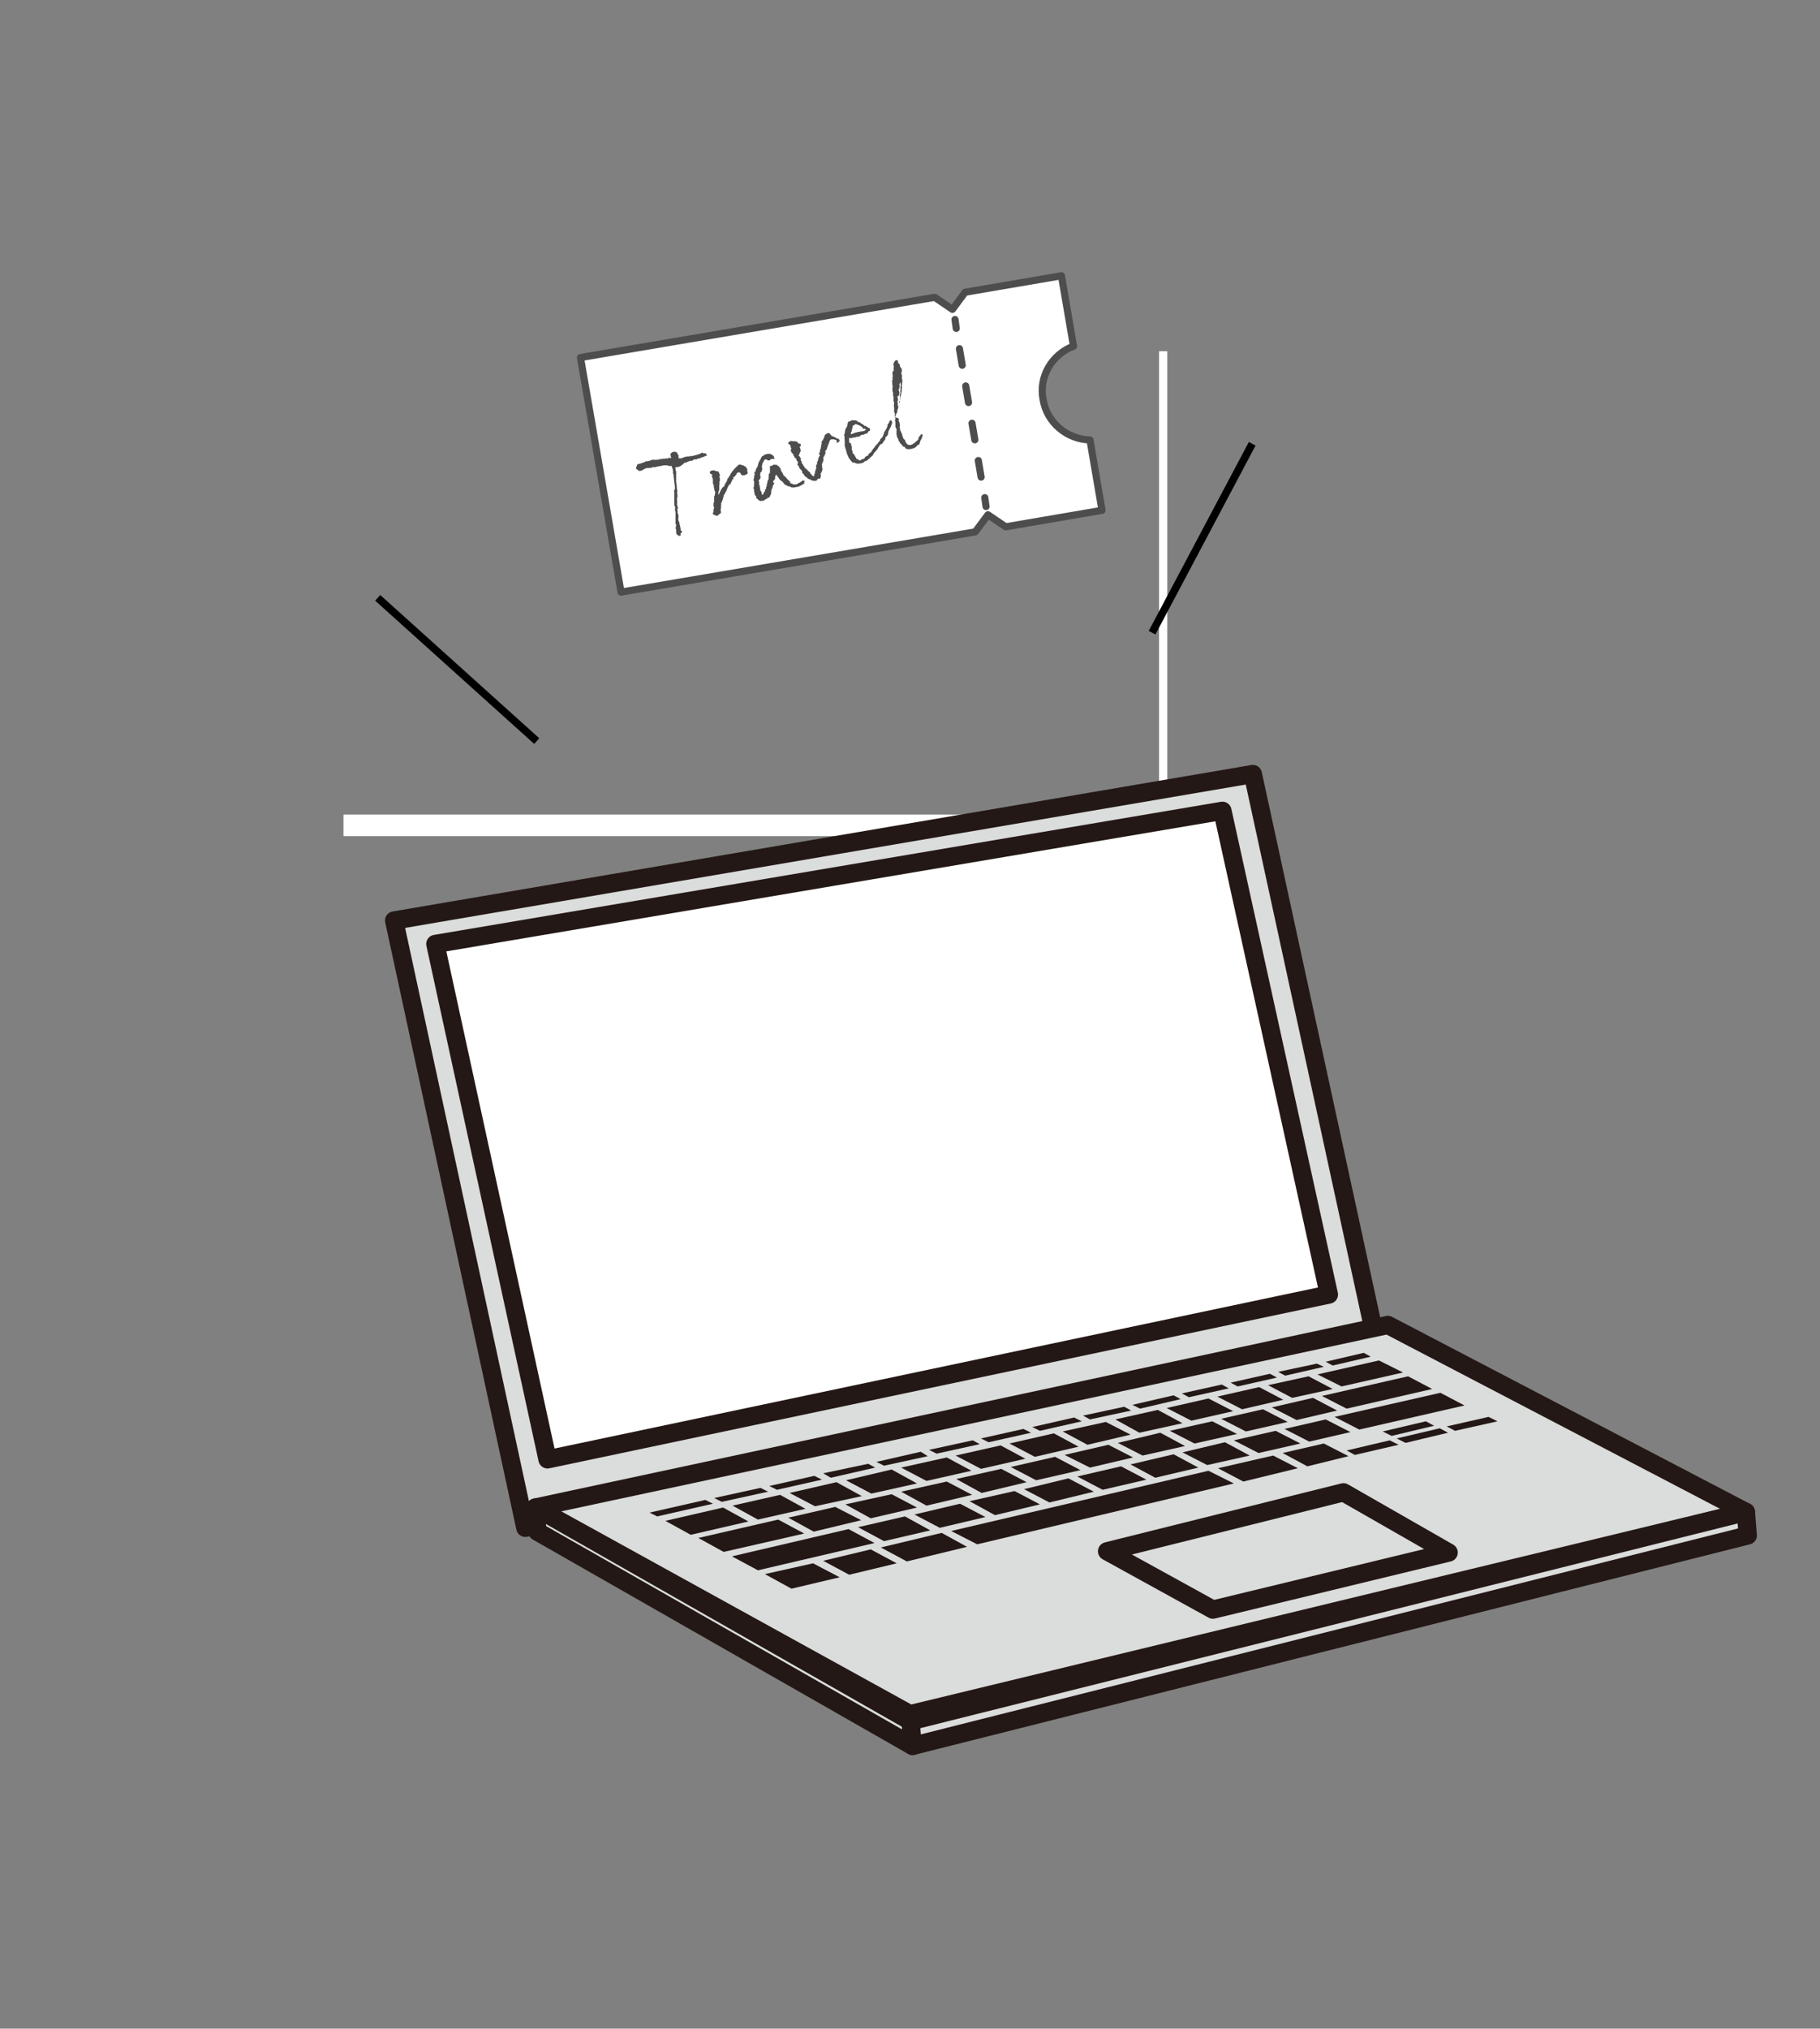 <?xml version="1.0" encoding="utf-8"?>
<!-- Generator: Adobe Illustrator 26.0.3, SVG Export Plug-In . SVG Version: 6.00 Build 0)  -->
<svg version="1.1" id="レイヤー_1" xmlns="http://www.w3.org/2000/svg" xmlns:xlink="http://www.w3.org/1999/xlink" x="0px"
	 y="0px" width="287.2px" height="320px" viewBox="0 0 287.2 320" style="enable-background:new 0 0 287.2 320;"
	 xml:space="preserve">
<rect x="0" y="0" width="287.2" height="320" fill="#808080" stroke="none"/>
<style type="text/css">
	.st0{fill:#FFFFFF;}
	.st1{fill:#FFFFFF;stroke:#4D4D4D;stroke-width:1.125;stroke-linejoin:round;stroke-miterlimit:10;}
	.st2{fill:none;stroke:#4D4D4D;stroke-width:1.125;stroke-linecap:round;stroke-linejoin:round;}
	.st3{fill:none;stroke:#4D4D4D;stroke-width:1.125;stroke-linecap:round;stroke-linejoin:round;stroke-dasharray:2.651,3.314;}
	.st4{fill:#4D4D4D;}
	.st5{fill:none;stroke:#000000;stroke-width:1.2;stroke-miterlimit:10;}
	
		.st6{fill-rule:evenodd;clip-rule:evenodd;fill:#DBDCDC;stroke:#231815;stroke-width:2.886;stroke-linecap:round;stroke-linejoin:round;stroke-miterlimit:10;}
	
		.st7{fill-rule:evenodd;clip-rule:evenodd;fill:#FFFFFF;stroke:#231815;stroke-width:2.886;stroke-linecap:round;stroke-linejoin:round;stroke-miterlimit:10;}
	.st8{fill:#231815;}
</style>
<g>
	<path class="st0" d="M54.2,128.5h126.5c1.2,0,2.2-1,2.2-2.2V55.4h1.3v76.5h-130V128.5z"/>
	<g>
		<g>
			<path class="st1" d="M169.4,54.6l-1.9-11.1l-15.2,2.6l-2,2.7l-2.8-1.9l-55.9,9.5L98,93.4l55.9-9.5l2-2.7l2.8,1.9l15.2-2.6
				l-1.9-11.1c-3.6-0.1-6.8-2.7-7.4-6.4C163.9,59.4,166,55.9,169.4,54.6z"/>
			<g>
				<line class="st0" x1="150.7" y1="50.4" x2="155.6" y2="79.9"/>
				<g>
					<line class="st2" x1="150.7" y1="50.4" x2="150.9" y2="51.8"/>
					<line class="st3" x1="151.4" y1="55" x2="155.1" y2="76.9"/>
					<line class="st2" x1="155.4" y1="78.5" x2="155.6" y2="79.9"/>
				</g>
			</g>
		</g>
		<g>
			<path class="st4" d="M106.6,73.7c-0.1,0.2,0.1,0.7,0.1,0.7c0,0,0,0,0,0.1c0,0,0,0.3,0,0.4c0,0,0,0.3,0,0.3l0,0.1
				c0,0.1,0,0.3,0,0.5c0,0-0.1,0,0,0.1c0,0.2,0.1,0.5,0.1,1.1c0,0.1,0.1,0.4,0.1,0.5c-0.1,0.2,0,0.5,0,0.6c0,0.1,0,0.3,0,0.3l0,0
				c-0.2,0.3,0.1,1.1-0.1,1.1l0,0c0,0.1,0.1,0.1,0.1,0.2c0,0.1,0,0.1,0,0.2c0,0,0.1,0.2,0.1,0.3l-0.1,0l0,0.1c0,0,0,0.1,0,0.3
				c0,0,0,0.1,0.1,0.1c0,0.1-0.1,0-0.1,0.1l0.1,0.3c0.2,0.7-0.1,0.5,0.1,1.1c0,0.1,0.1,0.1,0.1,0.2c0,0.1,0.1,0.2,0,0.3
				c0,0,0.1,0.1,0.1,0.2c0,0.1,0.1,0.4,0.1,0.5l0,0.1c0,0.1-0.1,0.1,0,0.1c0,0.1,0.2,0.1,0.2,0.2c0.1,0.3-0.3,0.2-0.2,0.5l0,0.1
				c0,0.1,0,0.1-0.1,0.1c-0.1,0-0.2,0.1-0.2,0c0,0-0.3-0.2-0.3-0.2c0-0.1-0.1-0.1-0.1-0.3c0-0.1,0-0.3,0-0.4c-0.1-0.2-0.1-0.5,0-0.7
				l0-0.1c0-0.1-0.1-0.1-0.1-0.2c0-0.1,0-0.5,0-0.7c0-0.1,0-0.4,0-0.7c0,0,0,0,0-0.1c0-0.1,0-0.2,0-0.4l-0.1-0.2c0,0,0.1-0.5,0-0.6
				c-0.1-0.2-0.1-0.3-0.1-0.5c0,0,0,0,0-0.1c0-0.1,0-0.1,0-0.3l0-0.1c0-0.1,0-0.7,0-0.7c0,0,0-0.1,0-0.1c0-0.1,0-0.3,0-0.4l0-0.1
				c0,0,0,0,0,0l0,0c0-0.1-0.1-0.2,0-0.3c0,0,0.1-0.1,0.1-0.1c0,0,0,0,0-0.1c0-0.1,0-0.2,0-0.3c0-0.3-0.1-0.6-0.1-0.8
				c0-0.1-0.1-0.8-0.1-0.8c0,0,0-0.3,0-0.3c0,0-0.1-0.2-0.1-0.2c0,0,0-0.2,0-0.2l0-0.1c0-0.3-0.1-0.6-0.2-0.8l0-0.1
				c-0.1,0-0.2,0-0.3,0c0,0-0.1,0-0.1,0c0,0,0,0-0.1,0c-0.1,0-0.1-0.1-0.2-0.1c-0.2,0-0.4,0-0.6,0c-0.2,0.1-0.5,0.1-1,0.2
				c-0.2,0.1-0.3,0.1-0.7,0.1c0,0-0.1-0.1-0.1,0c0,0,0,0,0,0.1c-0.1,0-0.3,0-0.3,0c0,0,0,0,0,0c-0.1,0-0.6,0.1-0.5,0
				c-0.3,0.1-0.6,0.3-0.8,0.4c-0.5,0.2-0.6,0-0.8-0.2c0,0-0.1,0-0.1,0c-0.1-0.3,0.1-0.4,0.2-0.8c0,0.1,0.8-0.2,1.1-0.3
				c0.1,0,0.1-0.1,0.1-0.1c0.1,0,0,0.1,0.1,0s0-0.1,0.1-0.1c0,0,0.1,0.1,0.1,0.1c0.3-0.1,0.7-0.2,0.9-0.3c0.3,0.1,0.7,0,1,0
				c0,0,0.1,0,0.1-0.1c0.1,0,0,0.1,0.1,0l0.1,0c0.1,0,0.1,0.1,0.2,0c0.1,0,0.1,0,0.1-0.1c0.1,0,0.1,0,0.1,0.1c0.1,0,0.3-0.1,0.4-0.1
				c0.1,0,0.1,0.1,0.3,0c0,0,0.1,0,0.1-0.1c0,0,0.2,0,0.4,0.1c0-0.2-0.1-0.5-0.1-0.7c0.1-0.1,0.2-0.2,0.2-0.2c0,0,0.1-0.1,0.2-0.1
				c0.3-0.1,0.6,0,0.7,0.2c0,0.1,0,0.2,0.1,0.2c0,0.1,0.1,0.1,0.1,0.2c0,0.1-0.1,0.2,0,0.3l0,0.1l0.4,0c0.3-0.1,0.6-0.3,1.2-0.3
				c0.2-0.1,0.4,0,0.6-0.1l0.1,0c0,0,0.1,0,0.1,0c0,0,0.1-0.1,0.2-0.1c0,0,0,0,0.1,0l0.3-0.1c0.1,0,0.1,0,0.1,0c0.1,0,0-0.1,0.1-0.1
				c0.1,0,0.2,0,0.3-0.1c0.1,0,0.1-0.1,0.2-0.1c0,0,0.1,0,0.1,0c0,0,0,0.1,0,0.1l0,0l0.1,0c0,0,0.2,0,0.3,0c0.1,0.1,0.2,0.1,0.2,0.2
				c0,0.1,0.1,0.2,0,0.2c0,0-0.1,0-0.2,0c-0.1,0.1,0,0.1-0.1,0.1c-0.1,0-0.1,0-0.2,0.1l-0.1,0c-0.1,0-0.2,0.1-0.3,0.1l-0.2,0.1
				c-0.1,0-0.4,0.1-0.4,0.1c-0.1,0-0.1,0.1-0.1,0.1c-0.1,0-0.2-0.1-0.4,0c-0.2,0.1-0.1,0.1-0.3,0.2c-0.1-0.1-0.6,0.1-0.6,0.1
				c-0.2,0.1-0.3,0.2-0.6,0.2c0,0-0.1,0.1-0.1,0.1C107.3,73.7,106.9,73.7,106.6,73.7z"/>
			<path class="st4" d="M113.5,77.9c0-0.1-0.1-0.1,0-0.1c0.1-0.1,0.2-0.5,0.3-0.5c0-0.1-0.1-0.1,0.1-0.2c0-0.1,0.2-0.3,0.4-0.4
				c0-0.1,0.1-0.4,0.2-0.5c0.1-0.2,0.3-0.4,0.3-0.7c0.2-0.1,0.2-0.3,0.3-0.4c0-0.1,0-0.1,0.1-0.1c0-0.1,0.1-0.2,0.1-0.3
				c0.1,0,0-0.1,0.1-0.1c0.1-0.1,0.1-0.2,0.2-0.3l0.2-0.2l0.2-0.3c0,0,0.1,0,0.1,0c0,0,0.1-0.1,0.1-0.2c0.1,0,0.1,0,0.2-0.1
				c0,0,0-0.1,0-0.1c0,0,0.1,0,0.2-0.1c0.1-0.1,0.3,0.1,0.3,0c0.1-0.1,0.1,0.1,0.2,0.1c0,0,0.1,0,0.1,0l0,0l0.1,0c0,0,0,0,0,0
				c0.1,0.1,0.2,0.2,0.4,0.2c-0.1,0.1,0.1,0.1,0.1,0.2c0,0.1,0.1,0.2,0.1,0.2c0.1,0.1,0,0.2,0,0.2c0,0.2,0.1,0.3,0.1,0.4
				c0,0-0.1,0.1-0.1,0.2c-0.3,0.1-0.3,0.1-0.5,0.2c0-0.1-0.1,0-0.2,0c0,0,0,0,0,0c-0.1,0-0.1-0.1-0.2-0.1c-0.1-0.2-0.2-0.3-0.3-0.4
				c-0.2,0.1-0.3-0.1-0.3,0.1c-0.2,0-0.2,0.2-0.2,0.3c-0.2,0.1-0.2,0.2-0.3,0.3l-0.2,0.1c-0.1,0.1,0.1,0.1,0.1,0.2
				c-0.1,0-0.2,0.2-0.3,0.2c0,0,0,0.1,0,0.2c-0.1,0.1-0.2,0.3-0.2,0.4c0,0.1-0.1,0.1-0.2,0.1c0,0.2-0.2,0.1-0.1,0.2
				c-0.1,0.1-0.1,0.2-0.2,0.3c0.1,0.1-0.2,0.3-0.1,0.4c-0.1,0.1-0.2,0.4-0.3,0.5c0,0.1-0.2,0.3-0.2,0.4c0,0,0,0,0,0.1
				c-0.1,0.1-0.1,0.3-0.1,0.4l-0.1,0.2c0,0.1-0.1,0.2-0.1,0.3c0,0,0,0.1-0.1,0.1c0,0.1,0,0.1,0,0.2l0,0c0,0,0,0.2,0,0.2
				c-0.1,0.2,0,0.2,0,0.4c-0.1,0.1,0,0.2-0.1,0.2c0.1,0.3,0,0.4,0.1,0.6c0,0.1-0.1,0-0.2,0.1c0,0.1-0.1,0.1-0.1,0.1
				c0,0,0,0.1-0.1,0.1c0,0,0,0-0.1,0c0,0,0,0.1-0.1,0.2c-0.2-0.1-0.4-0.1-0.5-0.2c0,0,0,0-0.1,0c0-0.1,0-0.1-0.1-0.1l0-0.2
				c0,0,0-0.1,0.1-0.1c0,0,0,0,0-0.1c0-0.1,0-0.1,0-0.2c0-0.1,0-0.2,0.1-0.4c0-0.1-0.1-0.2-0.1-0.3l0-0.3c0,0,0,0,0-0.1l0-0.1
				c0,0,0.1,0,0.1-0.1c0-0.1,0-0.1,0-0.1c0,0,0,0,0-0.1c0-0.1,0-0.1,0-0.2s0-0.1,0-0.2c0-0.1,0-0.1,0-0.2c0,0,0-0.1,0-0.1
				c0,0,0.1-0.1,0.1-0.2c0-0.1,0-0.3,0.1-0.4c-0.1-0.1,0-0.2-0.2-0.4c0.1,0,0-0.2,0-0.2c-0.1-0.2,0-0.4-0.1-0.6
				c0-0.1-0.1-0.2-0.1-0.3c0,0,0-0.1,0-0.1c0,0,0,0,0-0.1l0-0.2l0-0.1c0-0.1,0-0.1,0-0.1c0-0.1-0.1-0.2-0.1-0.3
				c-0.1-0.1-0.1-0.2,0-0.3c0-0.1,0-0.2-0.2-0.2l-0.1-0.1c0,0-0.1-0.1-0.1-0.1c0.1,0,0,0,0-0.1c0.1-0.1,0-0.1,0.1-0.2
				c0,0,0.1,0,0.1,0l0,0c0.1-0.1,0.2-0.1,0.4-0.1c0,0,0.1,0,0.2,0c0,0,0,0.1,0.1,0.1c0,0,0.1,0,0.1,0c0,0,0,0.1,0.1,0
				c0.1,0,0.1,0.1,0.3,0.1c0,0,0,0.1,0,0.1c0,0,0.1,0,0.1,0.2c0,0,0,0,0,0c0.1,0,0,0,0,0.1c0,0,0,0,0.1,0c0,0,0,0,0,0.1
				c0,0.1,0,0.1,0,0.1c0,0,0,0.1-0.1,0.2c0.1,0.2,0.1,0.2,0.1,0.3c0,0,0,0.1,0,0.1c-0.1,0.1,0,0,0,0.1l0,0l0,0.1
				c0.1,0.1,0,0.1-0.1,0.1c0.1,0.2,0,0.6,0,0.8c0,0,0,0.6,0,0.6C113.3,77.6,113.3,78.3,113.5,77.9z"/>
			<path class="st4" d="M121.5,72.6c-0.2,0.1-0.4,0-0.5-0.1c0,0,0,0,0,0c-0.1,0-0.2-0.1-0.3,0c-0.2,0.1-0.1,0.2-0.2,0.3
				c-0.1,0.1-0.3,0.5-0.2,0.6l0,0c-0.1,0,0,0.1-0.1,0.2l0,0c0,0,0.2,0.5,0,0.5c0.2,0.4-0.4,0.3-0.2,0.7c-0.1,0.1-0.1,0.1,0,0.3
				c0,0,0,0,0,0.1c0.1,0.3-0.3,0.5-0.3,0.7c0,0,0.1,0.1,0.1,0.1c0,0,0,0.1,0,0.1c-0.1,0.2,0.1,0.5,0.1,0.7c0,0.1,0.1,0.6,0.1,0.6
				c0,0,0.1,0.1,0.1,0.1c0.1,0.1,0.1,0.3,0.1,0.4c0,0.1,0.2,0.2,0.2,0.1c0.1,0,0-0.1,0.1-0.2c0-0.2,0.3-0.2,0.2-0.5
				c0-0.1,0.1-0.1,0.2-0.2c0,0,0,0,0,0c-0.1-0.3,0.2-0.5,0.1-0.5l0-0.2c0,0,0.1-0.3,0.1-0.3c0,0,0-0.1,0-0.1c0-0.1,0.1-0.2,0-0.2
				l0,0c0,0,0.1,0,0.1,0c0,0,0,0,0,0c0,0,0,0,0-0.1c0,0,0,0,0,0c0-0.1,0.1-0.1,0.1-0.1c0,0,0-0.1,0-0.1l0,0c-0.1-0.2,0.1-0.4,0-0.5
				c-0.1-0.2,0.3-0.4,0.2-0.6l0-0.1l0,0c0,0,0-0.2,0-0.2c0,0,0,0,0-0.1l0,0c0-0.2,0-0.5,0-0.5l0.1,0c0,0,0.1,0,0.1,0
				c0.1,0,0.1,0,0.2-0.1l0.2-0.1c0,0,0.5,0,0.6,0.1c0,0.1,0,0.1,0.1,0.1c0.1,0.1,0.2,0.1,0.2,0.2c0,0,0,0.1,0.1,0.1
				c0,0.1,0.1,0.1,0.1,0.2c0,0.1,0,0.2,0.1,0.3c0,0.1,0.1,0.2,0.2,0.3c0,0,0,0,0,0c0,0.1,0.1,0.2,0.1,0.3c0,0,0,0,0,0s0,0,0,0
				c0.1,0.2,0.3,0.2,0.5,0.5c0.1,0.1,0.1,0.2,0.3,0.3c0,0.1,0.1,0.1,0.1,0.1c0.1,0.1,0.2,0.2,0.2,0.3c0,0,0,0.1,0,0.1
				c0.1,0,0.2,0.1,0.3,0.1c0.1,0,0.1,0.1,0.2,0.1c0.3,0,0.4,0,0.5,0c0.1,0,0.1-0.1,0.1-0.1c0.1,0,0.1,0,0.2-0.1
				c0.1,0,0.6-0.3,0.6-0.4c0.1,0,0.3,0,0.4,0.1c0,0.1-0.1,0.2-0.2,0.2c0,0,0.1,0,0.1,0c0.1,0.2-0.1,0.2-0.2,0.3l0,0
				c0,0-0.7,0.4-0.8,0.4c0,0,0,0-0.1,0l-0.1,0c-0.2,0.1-0.9,0.2-1.1-0.1c-0.3,0.1-0.5-0.2-0.8-0.3l-0.1-0.1
				c-0.1-0.3-0.5-0.5-0.5-0.5c-0.1-0.1-0.3-0.3-0.3-0.4c0,0,0,0-0.1-0.1c0-0.1-0.1-0.1-0.1-0.1c0,0,0,0,0,0c0,0,0,0,0,0
				c0-0.1-0.1-0.1-0.1-0.2c0-0.1-0.1-0.1-0.1-0.1c-0.2,0.1-0.2,0.4-0.2,0.7c-0.2,0.1-0.3,0.3-0.3,0.5c0.1,0.1,0.2,0,0.2,0.1
				c-0.1,0,0,0.1,0,0.1c0,0-0.1,0-0.1,0.1l0,0c0,0-0.1,0.1-0.1,0.1c-0.1,0.3-0.1,0.6-0.3,0.8c0.1,0.3-0.1,0.2,0,0.5l0,0.1
				c-0.2,0.2-0.2,0.6-0.4,0.6c0,0-0.1,0-0.1,0c-0.1,0-0.2,0.2-0.2,0.2c-0.1,0-0.4,0.1-0.3,0.2c0,0-0.1,0-0.1,0
				c-0.1,0-0.1,0.1-0.1,0.1c-0.1,0-0.1,0-0.2,0l-0.1,0c-0.3,0.1-0.6-0.2-0.6-0.2c0,0,0,0,0-0.1c-0.1,0-0.2,0-0.2-0.1
				c-0.1-0.1,0-0.2-0.1-0.3c0-0.1-0.1-0.1-0.1-0.1c0,0,0-0.1,0-0.1c0,0-0.1,0-0.1,0c0-0.1,0-0.4-0.1-0.5l0,0c0,0,0-0.1,0-0.1l0-0.1
				c0-0.1,0-0.2-0.1-0.4c0,0,0-0.1,0-0.1c0.2-0.2,0-0.4,0.1-0.5c0,0,0-0.4,0-0.5c0,0,0,0,0,0c0,0-0.1-0.1-0.1-0.1
				c0-0.1,0.1-0.5,0.1-0.5c0-0.1,0-0.2,0-0.3l0,0c0.3-0.1-0.2-0.5,0.2-0.6c0,0,0,0,0,0c0,0,0.1-0.1,0-0.2c0,0,0,0,0,0
				c0.1,0,0-0.1,0.1-0.1l0,0c0,0,0,0,0,0c0,0,0-0.1,0-0.1c0,0,0-0.1,0.1-0.2l0.1,0c0,0,0-0.1,0-0.2c0.2-0.2,0,0,0.2-0.6
				c0,0,0.1-0.2,0.2-0.4c0.2-0.2,0.2-0.6,0.5-0.7c0,0,0.1,0,0.1,0c0-0.1,0.1-0.2,0.2-0.2c0,0,0,0,0.1,0c0,0,0.2-0.1,0.2-0.1
				c0.1,0,0.1,0,0.1,0l0.1,0c0.4-0.1,0.7,0.2,0.7,0.2c0,0,0,0,0,0c0,0,0.2,0.1,0.2,0.2c0.1,0.1,0,0.2,0.1,0.3c0,0,0,0,0.1,0.1
				C121.5,72.3,121.5,72.6,121.5,72.6C121.5,72.6,121.5,72.6,121.5,72.6z M125.5,76.8C125.5,76.8,125.5,76.8,125.5,76.8L125.5,76.8z
				"/>
			<path class="st4" d="M131.6,69.3c-0.1,0-0.3,0-0.4,0c-0.4,0.1-0.2,0.4-0.4,0.5c0,0.1,0,0.1,0,0.2c0,0-0.1,0-0.1,0.2l0,0
				c-0.2,0.1,0,0.2-0.1,0.3c-0.1,0.1-0.1,0.2-0.1,0.3c-0.1,0.1-0.2,0.3-0.2,0.3l0,0c0,0,0,0,0,0c-0.2,0.1,0,0.3,0,0.3
				c0,0-0.1,0.1-0.1,0.2c0,0,0,0,0.1,0c0,0,0,0.1-0.1,0.1l-0.1,0c0.1,0.2-0.1,0.2,0,0.3l-0.1,0c0,0-0.1,0.2-0.1,0.2
				c0.1,0.1,0,0.5,0,0.6c-0.1,0-0.1,0.1-0.1,0.2l0,0c0,0.1-0.1,0.1-0.1,0.2l0,0.1c0,0.1,0,0.1,0,0.2c0,0,0,0,0.1,0
				c-0.1,0.1-0.1,0.1-0.1,0.2c0.1,0.1,0,0.1,0.1,0.2c0,0.1-0.1,0.6-0.3,0.8c0,0,0,0.1,0,0.1c0.1,0.1,0,0.6-0.1,0.7l-0.1,0
				c-0.1,0-0.2,0-0.3,0.1c-0.1,0,0,0.1-0.1,0.2c-0.1,0-0.1,0-0.1,0c-0.1,0-0.1,0-0.2,0.1c-0.2-0.1-0.3-0.1-0.5-0.1
				c-0.2-0.2-0.4-0.2-0.6-0.3l-0.1-0.1c-0.1-0.1-0.2-0.2-0.4-0.3c-0.1-0.1-0.1-0.3-0.3-0.4c0,0-0.1-0.1-0.1-0.1c0,0,0-0.1,0-0.2
				c-0.1-0.2-0.2-0.3-0.4-0.5c0,0-0.2-0.3-0.1-0.3c0,0-0.1-0.1-0.1-0.1c-0.1-0.1-0.1-0.2-0.2-0.3L126,73c0,0,0,0,0,0
				c0,0-0.1,0-0.1,0l0,0c0-0.1,0-0.1-0.1-0.3l-0.1-0.1c-0.1-0.1,0-0.2-0.1-0.3c0,0-0.1-0.1-0.2-0.1c-0.1,0,0-0.2-0.1-0.3
				c-0.1,0-0.1,0-0.1-0.1c0,0,0,0,0-0.1c-0.1-0.1-0.1-0.2-0.2-0.2c-0.4-0.5-0.1-0.8-0.1-0.8c0,0-0.1,0-0.1-0.1
				c-0.1-0.1,0-0.3-0.1-0.4l-0.1,0c0-0.1,0.1-0.1,0-0.1c0,0-0.1,0-0.2-0.1c-0.1-0.1,0.1-0.3,0.1-0.3l0,0c0,0,0,0,0,0
				c0.1,0,0.1-0.1,0.2-0.1c0.2-0.1,0.4,0,0.4,0c0.1,0,0.2,0,0.4,0c0.1,0,0.2,0.1,0.3,0.1l0,0c0.1,0,0.1,0,0.1,0.1c0,0,0,0,0,0.1
				c0.1,0.1,0.2,0,0.3,0.1c0,0,0,0,0,0c0,0,0.1,0,0.1,0c0.1,0.1,0,0.2,0.1,0.3c0,0.1-0.2,0.1-0.2,0.2l0,0.1c0.2,0.2,0,0.3,0.2,0.5
				c0,0.1-0.2,0.1-0.1,0.2c0,0,0,0,0,0c-0.2,0.1,0,0.3-0.3,0.5c0.1,0.2,0.4,0.3,0.2,0.4l0.1,0c0,0,0.1,0.1,0.1,0.1
				c0.1,0.1-0.1,0.1-0.1,0.2c0,0,0.1,0,0.1,0.1c0,0-0.1,0.1,0,0.1c0,0,0.1,0,0.1,0.1c0,0.1,0,0.1,0,0.1c0,0,0,0.1,0.1,0.1
				c-0.1,0,0,0.1-0.1,0.1c0.1,0.1,0.2,0.1,0.2,0.1c0,0.1,0,0.2,0.1,0.3c0,0,0.1,0.1,0.2,0.1c-0.1,0-0.1,0.1,0,0.2l0.4,0.3
				c0,0,0,0.1,0,0.1c0,0,0.1,0,0.1,0c0,0.1,0,0,0,0.1c0.1,0,0.2,0.1,0.3,0.2c0,0.1,0.1,0.1,0.1,0.2c0.1,0.1,0.4,0.5,0.5,0.4
				c0.3-0.1-0.1-0.3,0.2-0.4c0-0.1,0-0.1,0-0.2l-0.1,0c0.1,0,0-0.1,0.1-0.1l0.1,0c0,0-0.1-0.2-0.1-0.2l0.1,0c0.1,0,0-0.1,0-0.2
				c0.1-0.1,0.1-0.1,0.2-0.2c-0.1,0-0.1,0-0.1,0c-0.1-0.1,0-0.3,0-0.3l0,0c0,0,0,0,0,0l0,0c0,0,0-0.2,0-0.2c0,0,0.1,0,0.1,0
				c0,0,0.1-0.4,0-0.4c0.1,0,0-0.1,0.2-0.2c0,0,0,0,0,0c-0.1-0.1,0-0.3,0.1-0.4l0,0c-0.1-0.2,0.2-0.4,0.2-0.5l-0.1-0.1
				c-0.2-0.2,0.2-0.4,0.1-0.5c0,0,0,0-0.1,0c0.2-0.1,0.2-0.7,0.3-0.8c-0.1-0.3,0.2-0.4,0-0.6c0-0.1,0.2-0.1,0.1-0.3l0,0
				c0.1,0,0.2-0.1,0.2-0.1c-0.1-0.1,0,0,0.1-0.3c0,0,0.1-0.2,0.1-0.3c0,0,0,0,0,0c0,0,0.1,0,0,0c0-0.2,0.4-0.5,0.7-0.5
				c0.2,0.1,0.4,0.5,0.5,0.5c0.4,0.1,0.5,0.2,0.8,0.4c0.2-0.1,0.4,0.2,0.3,0.2c0,0,0.2,0.1,0.1,0.1c0,0,0,0,0,0.1
				c-0.1,0-0.4,0.4-0.5,0.2C132.2,69.4,131.8,69.4,131.6,69.3z"/>
			<path class="st4" d="M134.3,70.2l0,0.1c0,0,0,0,0.1,0c0,0,0,0.1,0,0.2c0,0,0,0.1,0,0.1c0,0,0,0,0,0.1c0,0.1,0,0.1,0,0.2l0.1,0.2
				c0,0.1,0.1,0.2,0,0.3c0.2,0.2,0.4,0.4,0.5,0.7l0.1,0.1c0,0.1,0,0.1,0,0.1c0,0,0.2,0.2,0.4,0.2c0,0.1,0.1,0.2,0.3,0.1
				c0,0,0.1,0,0.1-0.1c0.1,0,0.1-0.1,0.2-0.1c0.1,0,0.1,0,0.2,0c0.1-0.1,0.2-0.2,0.2-0.3l0.3-0.2c0,0,0.1,0,0.1,0
				c0.1,0,0.1-0.2,0.2-0.3c0.1-0.1,0.2-0.2,0.4-0.3c0,0,0,0,0-0.1c0,0,0.2-0.2,0.2-0.3c0.3-0.3,0.3-0.4,0.4-0.5
				c0.1-0.1,0.1-0.2,0.3-0.3l0.2-0.3c0.1-0.2,0.3-0.2,0.3-0.5c0.1-0.1,0.2-0.2,0.3-0.3c0.1-0.1,0.2-0.4,0.2-0.4l0,0
				c0-0.1,0-0.1,0.1-0.2c0,0,0,0,0,0c0,0,0-0.2,0-0.2c0.1-0.1,0.1-0.1,0.2-0.3c0.1-0.1,0.1-0.2,0.2-0.3c0-0.1,0.1-0.2,0.1-0.3
				c0,0,0,0,0,0c0.1-0.1,0-0.3,0.1-0.4c0.1-0.1,0.2-0.2,0.2-0.3l0.1-0.2c0,0,0,0,0,0c0,0,0-0.1,0.1-0.1c0,0,0.2,0,0.2,0.1l0,0
				c0.1,0.1,0.1,0.4,0.1,0.4c0,0-0.1,0-0.1,0.1c0,0.1,0,0.2-0.1,0.3c0,0,0,0,0,0c0,0.1,0,0.2-0.1,0.2c0,0-0.1,0.2-0.1,0.3
				c-0.1,0-0.1,0.1-0.1,0.1c0,0.1,0,0.1-0.1,0.2c0,0-0.1,0.6-0.1,0.6c0,0-0.1,0.1-0.1,0.1c0,0.1-0.1,0.2-0.2,0.2
				c0,0-0.1,0.1-0.1,0.1l0,0c0.1,0.2,0,0.3-0.3,0.7c0,0-0.1,0.1-0.1,0.2l-0.3,0.2c0,0-0.1,0-0.2,0.1l0,0c0,0.1,0.1,0.1,0,0.1
				l-0.1,0.1c0,0,0,0,0,0.1c-0.1,0-0.1,0.1-0.1,0.1c0,0-0.1,0.1-0.1,0.1l0,0l0,0.1c0,0,0,0.1-0.1,0.1c0,0-0.1,0.1-0.1,0.1
				c0,0.1-0.1,0.1-0.1,0.2c-0.1,0-0.4,0.4-0.4,0.5c-0.1,0.2-0.3,0.3-0.5,0.5c-0.1,0.2-0.3,0.2-0.3,0.3c-0.1,0.1-0.2,0.1-0.3,0.2
				c-0.1,0-0.3,0.1-0.4,0.2c0,0.1-0.1,0.1-0.2,0.1c-0.1,0-0.2,0.1-0.2,0.1c0,0,0,0-0.1,0l-0.1,0c-0.4,0.1-0.6,0-0.8-0.1
				c-0.1,0-0.2-0.1-0.3,0c0,0-0.1,0-0.1-0.1c0,0,0,0-0.1-0.1l0,0l0,0c0,0,0,0-0.1-0.1c-0.1-0.1-0.3-0.4-0.3-0.4c0,0,0,0-0.1-0.1
				c0-0.1,0-0.1,0-0.1c-0.1-0.2-0.3-0.6-0.3-0.7c0-0.1,0-0.1,0-0.2c0,0,0,0-0.1,0c0-0.1,0-0.2,0-0.2l0-0.1c0,0,0-0.1-0.1-0.1
				c0,0,0-0.1,0-0.1c0-0.1-0.1-0.3-0.1-0.4c0,0,0-0.1,0-0.1c0-0.2,0-0.4,0-0.7c0-0.3-0.1-0.5,0-0.6c0-0.1-0.1-0.2-0.1-0.2l0-0.1
				c0,0,0-0.1,0.1-0.2c0-0.2,0.1-0.6,0.1-0.6l0-0.1l0.2-0.3c0-0.1,0.1-0.2,0.1-0.2l0,0c0-0.1,0.1-0.7,0.2-0.7c0,0,0.1,0,0.1,0l0.1,0
				c0,0,0,0,0-0.1l0.2,0c0,0,0,0,0-0.1l0.2,0c0.1,0,0.2,0,0.2,0l0,0c0.1,0,0.2,0,0.2,0c0.1,0,0.1,0,0.2,0l0.1,0.1
				c0.1,0,0.2,0.1,0.2,0.2l0.2,0c0.1,0,0.1,0,0.2,0.1c0,0.1,0.1,0.1,0.3,0.2c0.1,0.1,0.3,0.2,0.3,0.3c0.2-0.1,0.2,0,0.2,0
				c0,0,0.1,0.1,0.2,0.1l0.1,0.1c0.2,0.1,0.3,0.1,0.4,0.3l0,0.1c0,0.1-0.1,0.2-0.1,0.2c0,0,0,0-0.1,0l-0.1,0.1
				c-0.1,0.2-0.1,0.3-0.4,0.3l-0.2,0.1c-0.2,0.1-0.3,0.1-0.5,0.1c0,0-0.1,0.1-0.1,0.1c-0.1,0.1-0.1,0.1-0.4,0.2c-0.1,0-0.1,0-0.2,0
				c0,0-0.2,0-0.1,0c0,0-0.1,0.1-0.1,0.1s-0.1,0-0.2,0c-0.1,0-0.2,0-0.2,0c0,0-0.1,0-0.1,0.1c-0.1,0-0.1,0-0.2,0c0,0-0.1,0-0.1,0
				l-0.1,0c0,0,0,0-0.1,0c-0.1,0-0.1,0.1,0,0.1c0,0.1,0,0.1,0,0.1c0,0.3,0,0.4,0,0.5C134.3,69.9,134.4,70.1,134.3,70.2
				C134.3,70.1,134.3,70.2,134.3,70.2z M136.2,67.6c0-0.1-0.1-0.2-0.4-0.4c-0.4-0.2-0.6-0.3-0.9-0.3c0,0-0.1,0.2-0.1,0.2
				c0,0-0.1,0-0.1,0c0,0-0.1,0-0.1,0c0,0-0.1,0.3-0.1,0.5c0,0.1,0,0.1-0.1,0.1c0.1,0.2,0,0.3-0.1,0.5c0,0.1-0.1,0.1,0,0.3l0,0
				c0,0,0.1,0,0.2-0.1l0.1,0c0.1,0,0.1-0.1,0.2-0.1c0.6-0.2,1.5-0.3,1.5-0.3l0.2-0.1l0.1-0.1c0,0,0,0,0.1,0
				c-0.1-0.1-0.3-0.2-0.3-0.2C136.3,67.7,136.2,67.7,136.2,67.6z"/>
			<path class="st4" d="M141.8,66c0.1,0.2,0,0.3,0,0.4c0.2,0.2,0.2,0.6,0.2,0.9c-0.1,0,0,0.2,0,0.3c0.1,0.1,0,0.3,0.1,0.4
				c0,0,0.1,0.1,0.1,0.1c0,0,0,0,0,0.1l0.1,0.2c0,0,0.1,0.2,0.1,0.3c0,0.2,0.1,0.2,0.1,0.3c0,0.2,0.1,0.2,0.3,0.4
				c0.1,0.1,0,0.2,0.1,0.3c0.2,0.4,0.4,0.5,0.6,0.5c0.5,0,0.7-0.3,1-0.5c0,0,0.2-0.2,0.2-0.2c0.3-0.1,0.2-0.4,0.3-0.6
				c0.2-0.1,0.3-0.3,0.3-0.4c0.2,0,0.3,0,0.3,0.1c-0.1,0.4-0.1,0.5-0.3,0.8c-0.1,0.2-0.1,0.3-0.2,0.6l0,0c0,0,0,0.1,0,0.1l-0.1,0
				l0,0l-0.1,0.1l0,0c0,0,0,0,0,0l-0.1,0c0,0,0,0.1-0.1,0.1l0,0c0,0.1-0.4,0.4-0.5,0.4c-0.1,0-0.3,0.1-0.4,0.1c-0.3,0.1-1,0.1-1-0.3
				l-0.1,0c-0.3,0-0.4-0.5-0.7-0.6c0,0,0,0,0-0.1c0-0.1-0.2-0.2-0.2-0.3c0,0,0,0,0-0.1c-0.1-0.3-0.3-0.4-0.3-0.8c0,0,0,0,0,0
				c0-0.1,0-0.2-0.1-0.2c0-0.1,0.1-0.1,0.1-0.1c0,0,0,0,0-0.1c-0.1-0.2,0-0.2,0-0.3c0-0.1-0.1-0.5-0.2-0.5c0,0,0-0.4,0-0.4
				c0-0.3,0-0.5-0.1-0.8c0.1,0,0.1-0.1,0.1-0.1l0,0c0,0,0,0,0-0.1c-0.1-0.2-0.1-0.3-0.1-0.6c0,0,0,0,0,0c0-0.1,0.1-0.2,0-0.2
				c0-0.1,0-0.1-0.1-0.1c0-0.1,0-0.1,0-0.1c0,0,0,0,0-0.1c0,0,0-0.1,0-0.1c0,0,0-0.2,0-0.4l0-0.1c-0.1-0.2,0-0.8,0-0.8c0,0,0,0,0,0
				c0-0.1-0.1-0.1-0.1-0.2c0-0.1,0,0,0-0.4c0,0,0-0.1,0-0.2c0,0,0,0,0,0c0-0.1-0.1-0.5-0.1-0.4c0-0.1,0.1-0.3,0-0.4
				c-0.1-0.2-0.1-0.9,0-1.1c0,0,0,0-0.1,0c0-0.1,0-0.5,0-0.5l0,0c-0.1-0.2,0.1-0.5,0.1-0.6c0,0-0.1,0-0.1,0c0-0.1,0.1-0.4,0.1-0.4
				c-0.1-0.2,0-0.3-0.1-0.5l0,0c0.1,0,0-0.2,0.1-0.2c0,0,0.1-0.1,0.1-0.1c0.1-0.2-0.1-0.6,0.1-0.7c0,0-0.1-0.1-0.1-0.1
				c-0.1-0.4,0.2-0.8,0.4-0.9c0.1,0,0.3,0.1,0.3,0.1l0,0c0,0,0,0,0,0c0,0,0,0.1,0,0.1c0,0,0,0,0,0l0,0l0,0.1c0,0.1,0,0,0,0
				c0,0,0,0.1,0,0.1c0,0,0,0,0,0c0,0,0,0,0,0c0.2,0.2,0.3,0.3,0.3,0.4c-0.1,0.2,0.2,0.4,0.3,0.6c0,0.1,0,0.2,0,0.3c0,0,0,0.1,0,0.1
				c0,0.2-0.1,0.2-0.1,0.3c0,0.1,0.1,0.1,0.1,0.2c0,0,0.1,0.3,0,0.4l0,0.1c0.2,0.5,0,1.2,0,1.2c0.1,0.6-0.1,0.7,0,0.8
				c0,0.1-0.2,1-0.2,0.9c0,0.1-0.1,0.3,0,0.3c0,0.1-0.1,0.3-0.1,0.4c0.1,0.2-0.1,0.2-0.1,0.4l0,0.1c-0.2,0.1-0.1,0.8-0.3,1
				c0,0.3,0,0.4-0.2,0.6c-0.1,0.5-0.1,0.4-0.2,0.5L141.8,66z M141.7,62.5c-0.2,0.1,0,0.2,0,0.4c0,0,0,0.1,0,0.1c0,0.1,0,0.3-0.1,0.4
				l0.1,0.2c0,0.1-0.1,0.2,0,0.4c0,0.1,0.1,0.2,0.1,0.1c-0.1-0.4,0.2-0.4,0.1-0.4c-0.1-0.3,0.1-0.5,0.1-0.5c0-0.4,0.1-0.5,0-0.6
				c0-0.1-0.1-0.5,0.1-0.5c0,0,0,0,0,0c-0.1-0.4,0-0.6,0-0.7c0,0,0-0.1,0-0.1c0,0,0-0.2,0-0.2c0,0,0,0,0,0c0,0,0,0,0-0.1
				c0.1-0.4,0-0.8-0.1-0.6l0,0l0,0.1c0,0.1-0.2,0,0,0.4c-0.2,0.1,0.1,0.3-0.2,0.5c0,0.2,0.2,0.6,0.1,0.7l0,0l0,0.1l0,0l0,0
				c0,0,0,0,0,0s-0.1,0.2-0.1,0.3C141.7,62.4,141.7,62.5,141.7,62.5z"/>
		</g>
	</g>
	<g>
		<line class="st5" x1="59.6" y1="94.3" x2="84.7" y2="116.9"/>
		<line class="st5" x1="197.6" y1="70" x2="181.8" y2="99.8"/>
	</g>
	<g>
		<g>
			<g>
				<polygon class="st6" points="217.3,212.3 82.9,241 62.2,145.2 197.7,122.1 				"/>
				<polygon class="st6" points="219,209 84.5,237.8 143.6,270.4 275.5,238.5 				"/>
				<polygon class="st6" points="212,235.4 174.7,244.7 191.4,253.9 228.6,244.9 				"/>
				<polygon class="st7" points="209.7,204.2 86.4,230.2 68.7,148.9 192.9,127.9 				"/>
				<polygon class="st6" points="84.5,237.8 143.7,271.5 144,275.4 84.8,241.6 				"/>
				<polygon class="st6" points="275.5,238.5 143.7,271.5 144,275.4 275.8,242.2 				"/>
			</g>
		</g>
		<g>
			<g>
				<polygon class="st8" points="115.6,237.5 123.1,235.8 127.1,238 119.6,239.7 				"/>
				<polygon class="st8" points="105,239.9 114.1,237.8 118.1,240 109,242.1 				"/>
				<polygon class="st8" points="124.6,235.5 132,233.8 136,236 128.6,237.6 				"/>
				<polygon class="st8" points="133.5,233.5 140.7,231.8 144.7,234 137.5,235.6 				"/>
				<polygon class="st8" points="142.2,231.5 149.4,229.9 153.3,232 146.2,233.6 				"/>
				<polygon class="st8" points="150.8,229.6 157.9,228 161.8,230.1 154.8,231.7 				"/>
				<polygon class="st8" points="159.3,227.7 166.3,226.1 170.2,228.2 163.3,229.8 				"/>
				<polygon class="st8" points="167.7,225.8 174.5,224.3 178.4,226.3 171.6,227.9 				"/>
				<polygon class="st8" points="176,223.9 182.7,222.4 186.6,224.5 179.8,226 				"/>
				<polygon class="st8" points="184.1,222.1 190.7,220.6 194.6,222.6 188,224.1 				"/>
				<polygon class="st8" points="192.1,220.3 198.7,218.8 202.5,220.8 196,222.3 				"/>
				<polygon class="st8" points="200.1,218.5 206.5,217.1 210.3,219.1 203.9,220.5 				"/>
				<polygon class="st8" points="207.9,216.8 217.6,214.6 221.4,216.5 211.7,218.7 				"/>
			</g>
			<g>
				<polygon class="st8" points="110.2,242.6 122.8,239.7 126.9,241.9 114.2,244.8 				"/>
				<polygon class="st8" points="124.4,239.4 131.8,237.7 135.9,239.8 128.4,241.6 				"/>
				<polygon class="st8" points="133.4,237.3 140.7,235.7 144.7,237.8 137.4,239.5 				"/>
				<polygon class="st8" points="142.2,235.3 149.4,233.7 153.4,235.8 146.2,237.5 				"/>
				<polygon class="st8" points="150.9,233.3 158,231.7 162,233.8 154.9,235.5 				"/>
				<polygon class="st8" points="159.5,231.4 166.5,229.8 170.5,231.9 163.5,233.5 				"/>
				<polygon class="st8" points="168,229.5 174.9,227.9 178.8,229.9 172,231.5 				"/>
				<polygon class="st8" points="176.4,227.6 183.1,226 187,228.1 180.3,229.6 				"/>
				<polygon class="st8" points="184.6,225.7 191.3,224.2 195.2,226.2 188.5,227.7 				"/>
				<polygon class="st8" points="192.7,223.8 199.3,222.3 203.2,224.3 196.6,225.8 				"/>
				<polygon class="st8" points="200.7,222 207.2,220.5 211,222.5 204.6,224 				"/>
				<polygon class="st8" points="208.6,220.2 222.2,217.1 226,219.1 212.5,222.2 				"/>
			</g>
			<g>
				<polygon class="st8" points="115.5,245.5 133.9,241.2 138,243.4 119.6,247.7 				"/>
				<polygon class="st8" points="135.4,240.9 142.8,239.2 146.8,241.4 139.5,243.1 				"/>
				<polygon class="st8" points="144.3,238.9 151.5,237.2 155.5,239.3 148.3,241 				"/>
				<polygon class="st8" points="153,236.8 160.1,235.2 164.1,237.3 157,239 				"/>
				<polygon class="st8" points="161.6,234.9 168.6,233.2 172.6,235.3 165.6,237 				"/>
				<polygon class="st8" points="170,232.9 176.9,231.3 180.9,233.4 174,235 				"/>
				<polygon class="st8" points="178.4,231 185.2,229.4 189.1,231.5 182.3,233.1 				"/>
				<polygon class="st8" points="186.6,229.1 193.3,227.5 197.2,229.6 190.5,231.1 				"/>
				<polygon class="st8" points="194.7,227.2 201.3,225.7 205.2,227.7 198.6,229.2 				"/>
				<polygon class="st8" points="202.7,225.4 209.2,223.9 213.1,225.9 206.6,227.4 				"/>
				<polygon class="st8" points="210.6,223.5 227.3,219.7 231.1,221.7 214.5,225.5 				"/>
			</g>
			<polygon class="st8" points="212.5,228.8 219.3,227.2 220.7,227.9 213.8,229.5 			"/>
			<polygon class="st8" points="228.3,225 234.9,223.5 236.3,224.2 229.6,225.7 			"/>
			<polygon class="st8" points="220.4,226.9 227.2,225.3 228.5,226 221.8,227.6 			"/>
			<polygon class="st8" points="218.2,225.8 225,224.2 226.3,224.9 219.6,226.5 			"/>
			<polygon class="st8" points="150.1,241.5 190.7,232 194.7,234 154.2,243.6 			"/>
			<polygon class="st8" points="120.7,248.3 128.3,246.6 132.5,248.8 124.9,250.6 			"/>
			<polygon class="st8" points="129.9,246.2 137.4,244.4 141.5,246.6 134,248.4 			"/>
			<polygon class="st8" points="202.4,229.2 208.9,227.7 212.8,229.7 206.3,231.3 			"/>
			<polygon class="st8" points="139,244.1 148.6,241.8 152.6,244 143.1,246.3 			"/>
			<polygon class="st8" points="192.2,231.6 200.9,229.6 204.8,231.6 196.2,233.7 			"/>
			<polygon class="st8" points="112.7,236.3 120,234.7 121.2,235.3 113.9,236.9 			"/>
			<polygon class="st8" points="102.5,238.6 111.3,236.6 112.5,237.2 103.7,239.2 			"/>
			<polygon class="st8" points="121.4,234.4 128.5,232.8 129.7,233.4 122.6,235 			"/>
			<polygon class="st8" points="129.9,232.4 137,230.9 138.1,231.5 131.1,233.1 			"/>
			<polygon class="st8" points="138.3,230.6 145.3,229 146.4,229.7 139.5,231.2 			"/>
			<polygon class="st8" points="146.6,228.7 153.5,227.2 154.6,227.8 147.8,229.3 			"/>
			<polygon class="st8" points="154.8,226.9 161.5,225.4 162.7,226 156,227.5 			"/>
			<polygon class="st8" points="162.9,225.1 169.5,223.6 170.7,224.2 164.1,225.7 			"/>
			<polygon class="st8" points="170.9,223.3 177.4,221.9 178.5,222.5 172,223.9 			"/>
			<polygon class="st8" points="178.7,221.6 185.2,220.1 186.3,220.7 179.9,222.2 			"/>
			<polygon class="st8" points="186.5,219.8 192.8,218.4 193.9,219 187.6,220.4 			"/>
			<polygon class="st8" points="194.2,218.1 200.4,216.7 201.5,217.3 195.3,218.7 			"/>
			<polygon class="st8" points="201.7,216.4 207.8,215.1 208.9,215.6 202.8,217 			"/>
			<polygon class="st8" points="209.2,214.8 215.2,213.4 216.3,214 210.3,215.4 			"/>
		</g>
	</g>
</g>
<g>
</g>
<g>
</g>
<g>
</g>
<g>
</g>
<g>
</g>
<g>
</g>
<g>
</g>
<g>
</g>
<g>
</g>
<g>
</g>
<g>
</g>
<g>
</g>
<g>
</g>
<g>
</g>
<g>
</g>
</svg>
